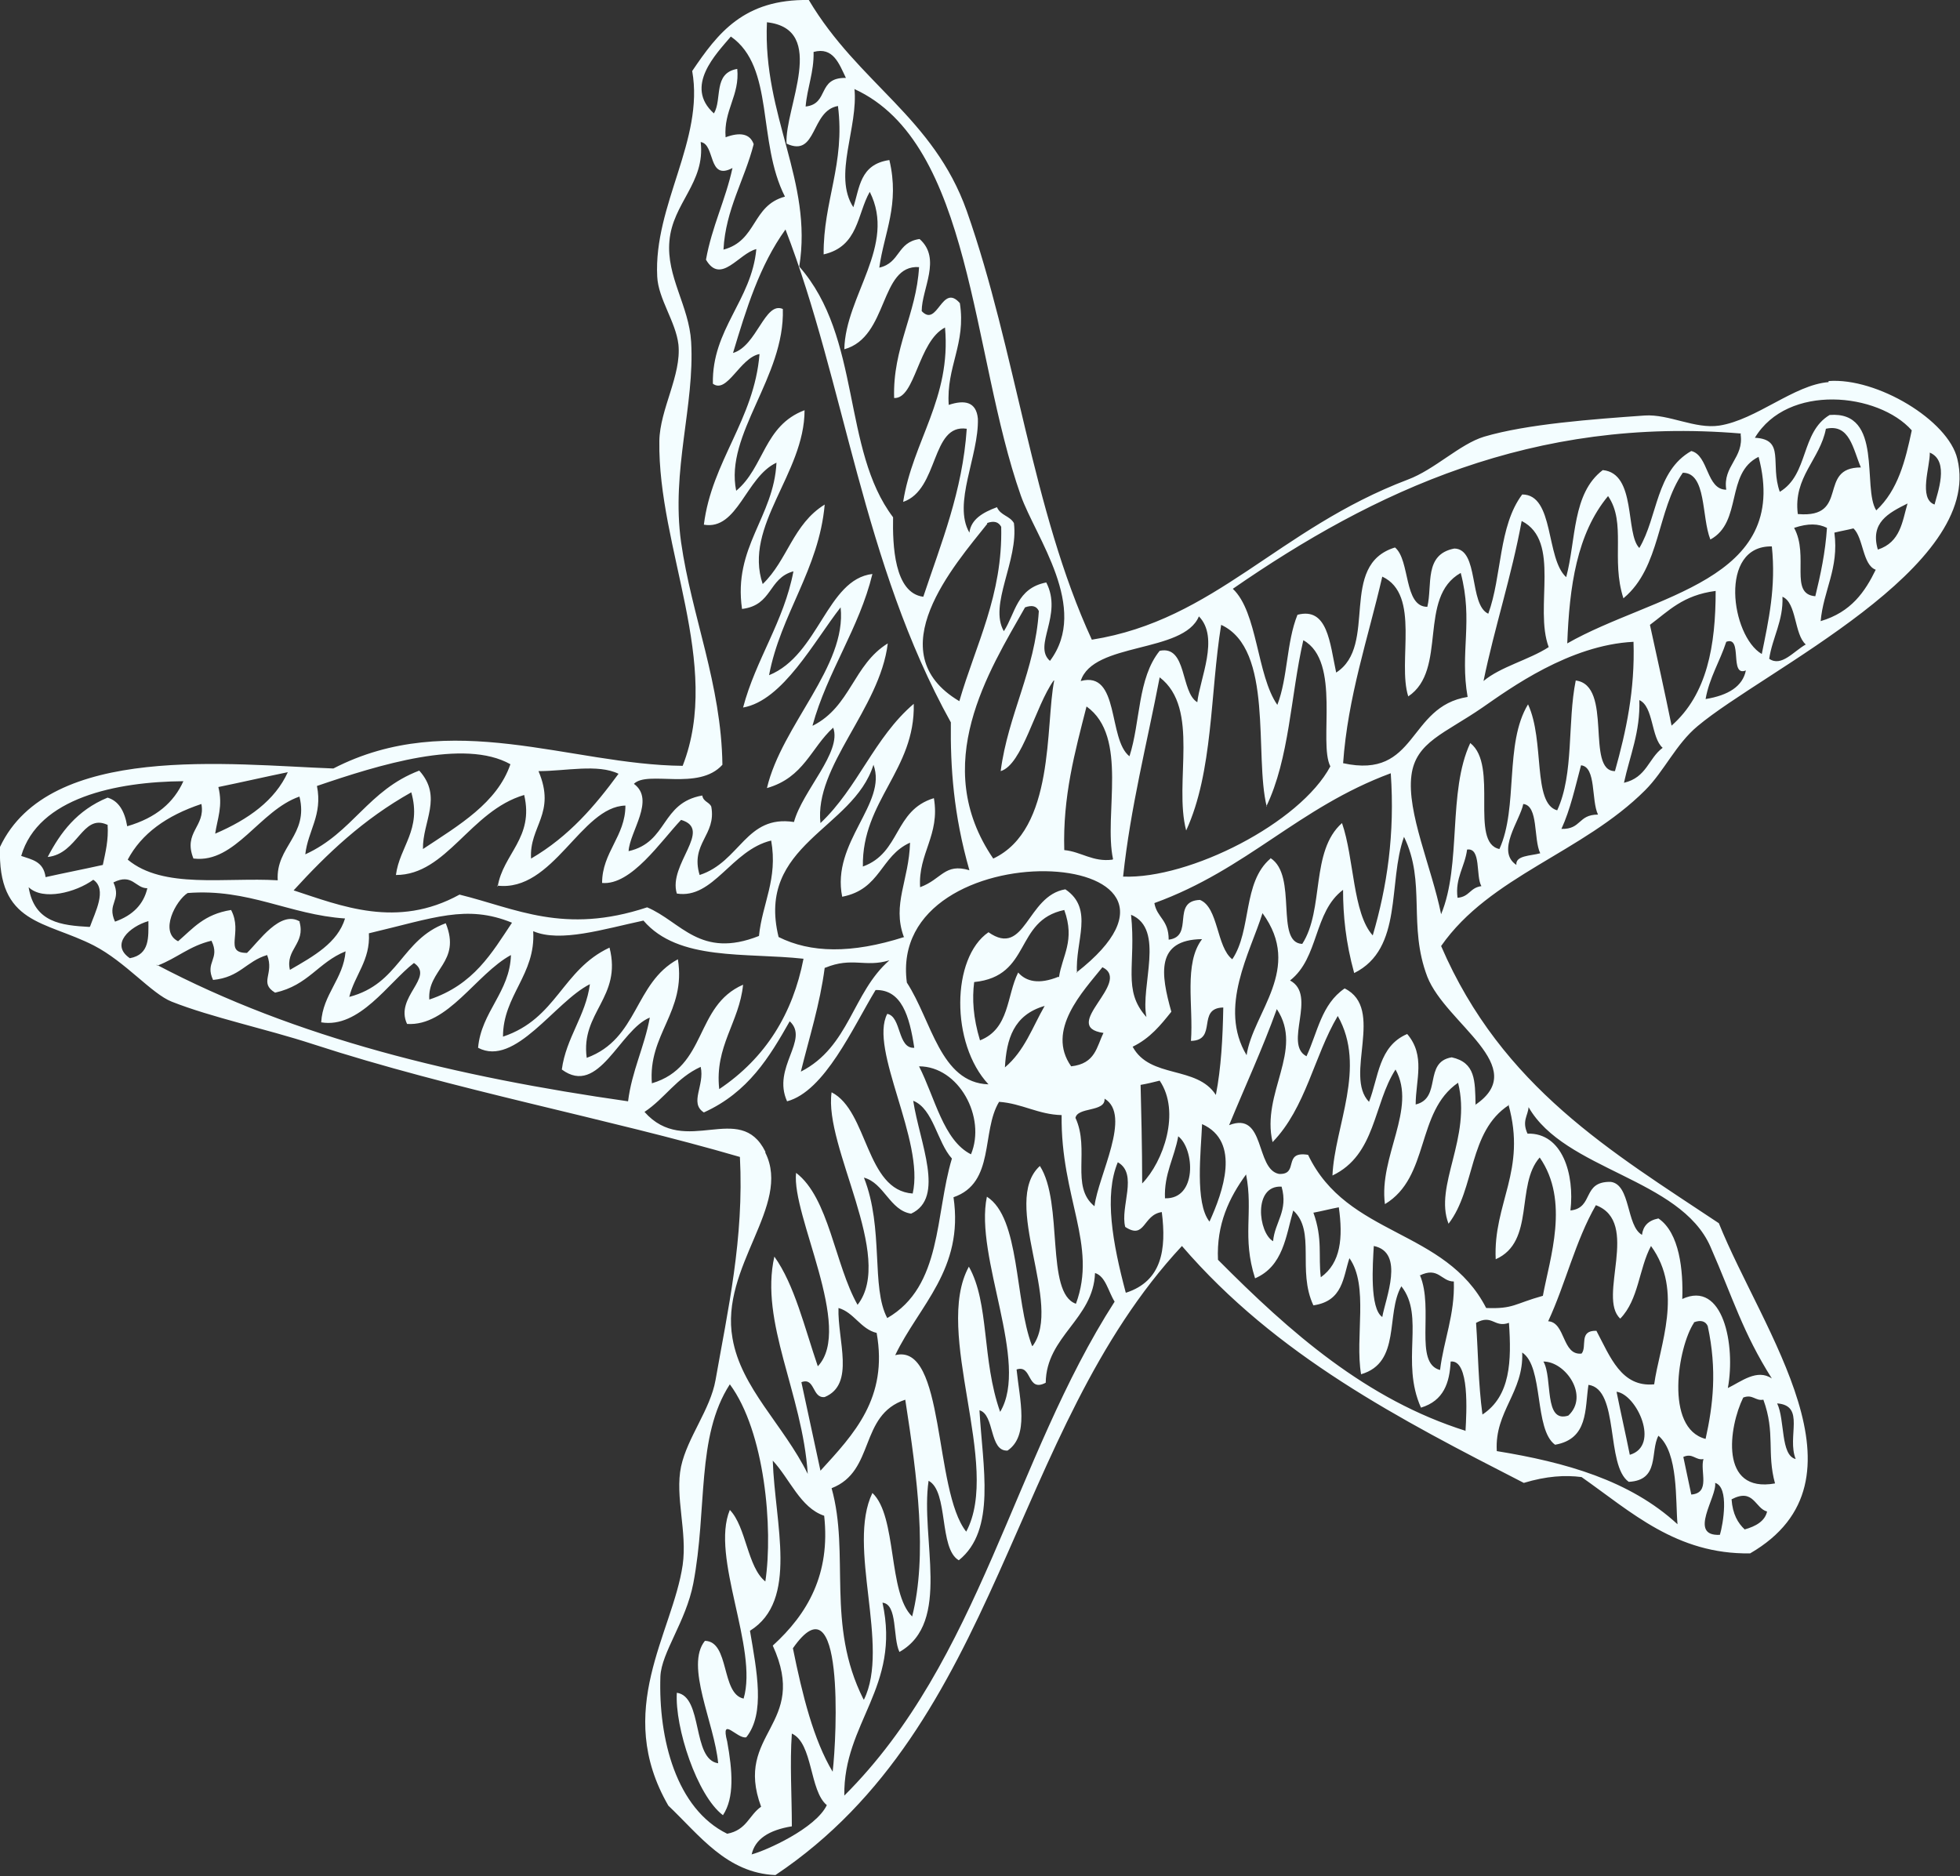 <?xml version="1.0" encoding="UTF-8"?> <svg xmlns="http://www.w3.org/2000/svg" id="Layer_1" data-name="Layer 1" viewBox="0 0 36.98 35.4"><rect x="0" y="0" width="36.98" height="35.4" fill="#333333" stroke="none"/><defs><style> .cls-1 { fill: #f3fdff; fill-rule: evenodd; stroke-width: 0px; } </style></defs><path class="cls-1" d="M34.5,7.21c-.65.05-1.36.71-2.06.82-.46.07-.95-.22-1.41-.19-.98.07-2.22.16-3.03.4-.46.14-.93.62-1.44.81-2.45.93-3.63,2.65-5.96,3.02-1.13-2.45-1.43-5.45-2.36-8.09C17.61,2.21,16.2,1.58,15.26,0c-1.23-.02-1.72.63-2.2,1.34.23,1.3-.73,2.53-.66,3.88.02.42.35.85.4,1.28.06.58-.35,1.22-.36,1.82-.03,2.02,1.19,4.21.44,6.13-2.12-.02-4.38-1.09-6.59.05-1.94-.07-5.36-.49-6.29,1.48-.05,1.47.85,1.39,1.77,1.86.6.31,1.09.91,1.47,1.06.76.3,1.77.51,2.66.8,2.67.87,5.56,1.4,8.06,2.13.08,1.54-.23,2.9-.46,4.21-.1.56-.53,1.08-.65,1.63-.12.57.12,1.23.03,1.86-.19,1.29-1.31,2.74-.27,4.54.59.56,1.1,1.27,2.02,1.31,4.26-2.85,4.41-8.37,7.67-11.87,1.78,2.07,4.11,3.27,6.45,4.47.43-.13.78-.15,1.09-.11.94.66,1.79,1.46,3.18,1.44,2.38-1.38.23-4.19-.59-6.23-2.01-1.34-4.09-2.56-5.24-5.23.92-1.32,2.67-1.76,3.85-2.94.36-.36.58-.87.99-1.21,1.25-1.05,5.4-2.99,4.9-5.04-.17-.73-1.52-1.54-2.43-1.47ZM30.64,11.28c.69-.58.62-1.65,1.11-2.36.45,0,.35.83.52,1.26.61-.33.28-1.25.91-1.56.62,2.35-2,2.6-3.61,3.52.04-1.07.18-2.07.77-2.78.35.51.05,1.19.29,1.93ZM32.84,8.19c.07.45-.34.6-.27,1.05-.38,0-.33-.65-.66-.73-.67.38-.63,1.24-.98,1.83-.27-.27-.05-1.41-.69-1.47-.58.44-.5,1.31-.69,2.02-.39-.35-.22-1.56-.83-1.56-.45.6-.38,1.54-.64,2.25-.37-.17-.17-1.22-.64-1.23-.58.11-.41.69-.51,1.1-.45,0-.32-.88-.61-1.12-1.08.33-.31,1.85-1.11,2.36-.12-.56-.16-1.24-.73-1.09-.21.52-.18,1.18-.38,1.7-.39-.56-.37-1.75-.84-2.19,2.66-1.84,5.67-3.26,9.59-2.93ZM29.22,12.21c-.37.24-.91.37-1.23.64.21-1.02.53-1.98.72-3.02.75.38.23,1.63.51,2.38ZM23.97,16.2c-.53.45-.35,1.35-.72,1.9-.3-.23-.26-.98-.61-1.12-.55.02-.1.69-.59.75,0-.38-.22-.41-.27-.69,1.76-.64,2.71-1.8,4.46-2.45.08,1.15-.07,2.14-.34,3.06-.38-.42-.35-1.46-.58-2.12-.6.53-.33,1.63-.75,2.28-.52-.02-.08-1.29-.6-1.62ZM23.52,19.91c-.54-.9.07-1.94.3-2.68.77,1.05-.18,1.87-.3,2.68ZM21.37,19.75c.33-.16.53-.41.73-.66-.2-.71-.3-1.36.58-1.37-.35.46-.16,1.26-.21,1.92.51-.01.1-.62.61-.63-.01.57-.04,1.14-.14,1.65-.36-.56-1.24-.3-1.57-.91ZM21.55,22.33c0-.67-.02-1.47-.03-1.86.12-.02.24-.05.36-.08.4.59.07,1.53-.33,1.94ZM21.34,17.26c.65.27.17,1.35.29,1.93-.46-.51-.19-.98-.29-1.93ZM25.34,14.41c.09-1.27.47-2.36.74-3.53.73.34.28,1.6.49,2.26.75-.5.17-1.87.99-2.33.24.91-.02,1.49.13,2.34-1.14.18-.94,1.56-2.35,1.25ZM23.89,15.22c.44-.91.46-2.09.7-3.14.72.4.28,1.93.51,2.38-.57,1.07-2.66,2.13-3.91,2.08.14-1.31.45-2.51.69-3.76.77.59.26,1.98.5,2.89.51-1.11.45-2.58.66-3.88,1,.46.62,2.46.86,3.43ZM22.62,11.63c.39.4.02,1.17-.03,1.62-.32-.19-.19-1.08-.71-.97-.42.52-.36,1.34-.57,1.99-.41-.32-.18-1.62-.92-1.42.23-.74,1.94-.52,2.23-1.22ZM19.47,25.39c-.33-.87-.22-2.41-.85-2.81-.24,1.14.81,3.13.25,4.06-.35-.99-.2-2.05-.59-2.74-.68,1.24.62,3.75-.05,5-.62-.78-.39-3.57-1.34-3.33.45-.94,1.3-1.62,1.1-2.98.79-.27.52-1.24.86-1.8.43.03.74.24,1.18.25-.02,1.56.68,2.45.27,3.56-.58-.2-.23-1.9-.68-2.6-.75.68.45,2.62-.14,3.4ZM16.29,32.06c-.71-1.41-.25-2.73-.6-3.98.83-.32.51-1.38,1.39-1.67.23,1.48.42,2.94.13,4.09-.46-.44-.28-1.89-.75-2.33-.49,1.01.34,2.89-.16,3.9ZM15.82,24.68c.29.08.42.4.72.47.22,1.23-.43,1.91-1.06,2.6-.12-.56-.24-1.11-.36-1.67.26-.1.2.31.44.28.58-.24.24-1.07.26-1.68ZM17.23,20.77c.38.15.45.78.73,1.09-.32,1.06-.18,2.41-1.22,3.01-.31-.58-.06-1.69-.44-2.65.38.1.49.62.89.68.65-.3.16-1.34.04-2.13ZM17.34,20.12c.75,0,1.27.96.98,1.66-.52-.26-.68-1.07-.98-1.66ZM20.82,19.49c-.13.26-.15.58-.61.63-.48-.68.22-1.41.59-1.87.57.28-.82,1.12.02,1.24ZM19.97,18.43c-.37.15-.61.09-.76-.08-.22.44-.16,1.06-.72,1.28-.13-.43-.15-.78-.11-1.1,1.09-.11.75-1.16,1.7-1.36.21.58-.04.86-.1,1.27ZM19.71,18.98c-.23.4-.38.85-.75,1.16.03-.53.16-.99.75-1.16ZM20.29,21.1c.03-.22.57-.11.55-.37.52.31-.12,1.45-.19,2.03-.46-.37-.08-1.07-.36-1.67ZM20.32,18.36c-.04-.6.33-1.21-.22-1.58-.73.12-.75,1.3-1.45.81-.7.48-.72,2.1,0,2.87-.91-.03-1.07-1.2-1.54-1.92-.39-2.93,6.3-2.61,3.2-.19ZM17.06,17.68c-1,.32-1.77.3-2.37,0-.43-1.75,1.41-2.03,1.79-3.25.27.73-.8,1.46-.59,2.49.73-.14.72-.77,1.28-1.02-.02.71-.34,1.16-.12,1.77ZM12.3,20.45c-.08-.94.65-1.35.49-2.35-.83.45-.74,1.5-1.72,1.86-.12-.86.67-1.14.43-2.08-.9.42-.99,1.34-2.01,1.68,0-.78.62-1.17.57-1.99.51.22,1.33-.04,2.08-.2.66.77,1.93.6,3.02.72-.2,1.03-.71,1.87-1.59,2.46-.09-.81.38-1.26.45-1.97-.92.4-.67,1.55-1.72,1.86ZM15.57,18.26c.51-.21.75,0,1.21-.14-.7.61-.75,1.63-1.67,2.1.16-.65.36-1.27.45-1.96ZM15.33,13.69c.28-1.02.88-1.83,1.13-2.86-.86.1-1.01,1.53-1.95,1.91.22-1.16.94-1.99,1.05-3.22-.6.37-.7,1.05-1.17,1.5-.37-1.1.79-2.08.79-3.28-.77.29-.76,1.08-1.29,1.52-.22-1.07.92-2.14.88-3.43-.34-.15-.49.7-.94.83.25-.83.5-1.65.99-2.33,1.12,2.9,1.45,6.29,3.12,9.3-.01.85.05,1.74.35,2.79-.47-.14-.52.17-.93.32-.04-.64.38-.98.26-1.68-.76.23-.62,1.03-1.34,1.29-.02-1.24.99-1.82.96-3.07-.75.64-1.05,1.58-1.76,2.25-.12-1.07,1.12-2.15,1.27-3.39-.65.4-.7,1.19-1.41,1.55ZM19.89,12.84c-.17.85.02,2.81-1.15,3.36-1.21-1.77-.08-3.54.6-4.74.14-.05.22-.02.26.07-.07,1.12-.58,1.95-.72,3.02.41-.12.65-1.22,1-1.71ZM18.62,9.87c.14-.05.22-.02.27.07.03,1.29-.48,2.22-.79,3.29-1.55-.92-.09-2.57.53-3.35ZM20.99,16.22c-.37.05-.59-.15-.91-.18-.03-1.01.2-1.85.42-2.71.8.57.32,2.04.5,2.88ZM16.12,1.68c2.23,1.02,2.2,5,3.14,7.67.28.79,1.3,2.12.55,3.12-.33-.29.25-.86-.07-1.48-.56.11-.58.58-.8.92-.29-.5.28-1.33.19-2.04-.08-.14-.25-.14-.32-.3-.27.1-.49.23-.52.48-.32-.55.18-1.45.16-2.15-.03-.32-.25-.36-.55-.26-.05-.72.33-1.15.21-1.92-.34-.39-.42.47-.72.15,0-.42.38-.99-.04-1.36-.43.06-.36.45-.76.54.09-.66.39-1.19.19-2.03-.56.08-.56.53-.68.89-.39-.6.1-1.51.02-2.25ZM15.35.98c.37-.1.48.22.61.49-.55-.01-.31.49-.76.54.03-.36.16-.65.15-1.03ZM14.84,2.71c.58.27.45-.62.97-.71.14,1.09-.28,1.8-.27,2.8.66-.15.63-.76.87-1.18.51,1.01-.46,1.96-.48,2.97.84-.23.66-1.6,1.41-1.55-.05.89-.5,1.52-.47,2.47.4.02.45-1.07.96-1.33.12,1.34-.61,2.14-.79,3.29.68-.23.52-1.48,1.2-1.38-.08,1.18-.48,2.15-.82,3.17-.55-.07-.58-.98-.57-1.5-.97-1.28-.59-3.39-1.77-4.73.26-1.62-.69-2.83-.61-4.61,1.16.13.33,1.62.37,2.29ZM13.79.69c.83.58.49,1.98,1.02,3.02-.63.17-.52.83-1.16,1,.04-.76.4-1.32.57-1.99-.07-.2-.26-.23-.53-.13-.04-.51.27-.79.22-1.29-.46.08-.28.57-.44.84-.57-.51.05-1.13.31-1.44ZM11.96,14.79c.26-.26,1.22.14,1.67-.36-.02-1.52-.58-2.8-.78-4.2-.19-1.36.26-2.58.19-3.78-.04-.68-.47-1.23-.41-1.9.06-.72.68-1.1.59-1.87.28.04.13.74.6.49-.13.6-.39,1.11-.5,1.73.28.48.62-.12.95-.2-.09.97-.84,1.51-.82,2.54.27.2.51-.49.88-.56-.1,1.24-.9,2.02-1.05,3.22.64.11.79-.9,1.37-1.17-.05,1.03-.82,1.59-.65,2.76.58-.07.49-.58.97-.71-.18.95-.71,1.66-.95,2.57.75-.13,1.34-1.25,1.84-1.89.12,1.11-1.11,2.22-1.39,3.41.7-.2.83-.76,1.25-1.14.17.46-.58,1.19-.74,1.78-.91-.14-1.01.75-1.78,1-.18-.6.32-.75.22-1.29-.04-.09-.15-.09-.17-.21-.79.14-.64.88-1.39,1.05.02-.37.51-.97.1-1.27ZM10.16,14.55c.51,0,1.12-.14,1.51.05-.44.6-.93,1.18-1.65,1.6-.04-.61.48-.85.14-1.65ZM9.38,16.71c1.06.13,1.58-1.49,2.42-1.51,0,.58-.44.88-.44,1.46.55.05,1.11-.79,1.49-1.19.61.18-.25.84-.08,1.39.69.11,1.03-.82,1.78-1,.13.73-.17,1.19-.23,1.8-1.11.44-1.47-.27-2.11-.54-1.57.52-2.48.02-3.54-.24-1.18.65-2.24.21-3.13-.08.63-.69,1.31-1.34,2.22-1.85.2.71-.22,1.02-.29,1.56.96,0,1.4-1.21,2.42-1.51.19.81-.4,1.11-.5,1.73ZM8.41,17.42c-.84.31-.87,1.14-1.82,1.39.1-.41.4-.69.37-1.2,1.23-.29,1.84-.55,2.7-.2-.38.57-.72,1.17-1.56,1.45-.04-.57.61-.7.31-1.44ZM5.66,17.39c-.37-.23-.78.38-1,.59-.45,0-.07-.38-.3-.81-.51.08-.72.35-1,.59-.36-.18-.04-.77.18-.91,1.15-.09,1.92.41,2.97.48-.14.46-.59.71-1.04.97-.09-.39.3-.49.18-.91ZM5.98,14.83c1.17-.4,2.78-.9,3.65-.41-.25.73-.97,1.15-1.65,1.6-.01-.52.38-.98-.07-1.48-.97.37-1.25,1.17-2.15,1.58.05-.45.33-.74.22-1.29ZM4.12,14.85c.44-.09.87-.19,1.31-.28-.24.53-.74.89-1.37,1.16.04-.28.15-.52.06-.88ZM3.66,16.2c.78.09,1.24-.91,1.99-1.17.18.73-.45.94-.41,1.58-.99-.06-2.16.17-2.83-.39.26-.49.73-.83,1.39-1.05.08.43-.35.53-.15,1.03ZM1.69,17.49c-.53-.03-1.04-.08-1.15-.75.27.26.89.1,1.22-.14.27.18.03.62-.06.88ZM2.03,15.56c.02.29-.04.52-.09.76-.36.08-.72.15-1.08.23-.04-.3-.26-.33-.46-.4.32-1.1,1.8-1.4,3.06-1.41-.18.4-.51.69-1.06.85-.05-.3-.17-.48-.37-.54-.58.24-.89.66-1.13,1.12.57-.06.65-.82,1.12-.61ZM2.14,16.65c.36-.18.41.11.64.11-.07.3-.27.51-.61.63-.16-.35.13-.39-.03-.74ZM2.45,18.08c-.38-.26,0-.6.35-.7,0,.3.03.63-.35.7ZM2.97,18.22c.37-.14.6-.37,1.02-.47.17.35-.13.4.03.74.51-.05.62-.35,1.02-.47.14.36-.16.52.15.71.63-.14.81-.57,1.33-.78-.04.52-.43.81-.46,1.34.72.12,1.27-.75,1.75-1.12.4.27-.37.64-.13,1.15.77.05,1.3-.94,1.96-1.3-.02.7-.56,1.07-.62,1.75.7.37,1.45-.87,2.11-1.2-.08.6-.45,1.01-.53,1.61.7.52,1.09-.75,1.66-.98-.1.55-.34,1.01-.41,1.58-3.23-.46-6.27-1.19-8.9-2.58ZM14.44,21.73c-.48-.97-1.51.12-2.28-.75.39-.26.6-.64,1.06-.85.08.35-.22.68.06.86.84-.38,1.24-1.05,1.62-1.72.38.35-.34.87-.05,1.51.71-.19,1.24-1.39,1.67-2.1.49-.01.64.49.73,1.09-.32.02-.24-.59-.51-.64-.35.67.71,2.39.48,3.39-.89-.06-.84-1.56-1.53-1.91-.15,1.03,1.2,3.1.49,4.01-.43-.76-.54-2.02-1.16-2.49-.09.8,1.09,2.93.41,3.65-.25-.73-.44-1.54-.82-2.07-.28,1.24.53,2.58.63,4.1-.46-.93-1.26-1.62-1.42-2.56-.24-1.35,1.12-2.5.62-3.5ZM13.72,34.6c-.96-.47-1.3-1.79-1.26-2.97.02-.45.48-1.03.62-1.75.27-1.41.05-2.77.69-3.76.66.89.82,2.72.67,3.72-.34-.27-.36-1.03-.67-1.35-.37.89.54,2.61.26,3.56-.43-.09-.26-1.08-.73-1.09-.38.47.18,1.55.25,2.31-.5-.07-.28-1.26-.78-1.33-.04.65.38,1.94.87,2.31.22-.33.18-.84.08-1.39-.13-.5.19-.04.36-.08.36-.45.2-1.24.07-2.01.92-.57.47-2.02.43-3.21.32.34.52.89.97,1.04.12,1.1-.31,1.85-.97,2.45.69,1.51-.74,1.64-.22,3.04-.23.16-.27.44-.64.51ZM14.18,35c.06-.3.33-.47.76-.54,0-.58-.04-1.19,0-1.75.4.18.33,1.08.66,1.35-.21.44-1.15.86-1.42.93ZM15.71,33.43c-.36-.6-.57-1.44-.75-2.33.97-1.39.83,1.66.75,2.33ZM15.93,33.88c-.02-1.38,1.07-2.04.72-3.64.29.03.19.66.32.93.99-.56.39-2.14.55-3.23.38.2.19,1.28.57,1.5.71-.57.45-1.76.39-2.83.29.08.18.78.53.76.41-.28.23-.95.17-1.53.3-.1.19.44.55.25.01-.88.9-1.2.93-2.07.2.06.25.35.37.54-1.91,2.97-2.54,6.77-5.1,9.32ZM21.24,24.39c-.25-.94-.41-1.84-.15-2.46.39.22.04.84.14,1.22.38.25.33-.23.69-.28.09.71,0,1.3-.67,1.52ZM21.98,22.61c-.02-.46.18-.77.25-1.17.31.24.36,1.19-.25,1.17ZM22.68,21.21c.74.33.39,1.29.14,1.84-.28-.35-.16-1.33-.14-1.84ZM27.66,27c-1.88-.59-3.32-1.86-4.68-3.23-.03-.67.21-1.17.53-1.61.14.71-.08,1.18.17,1.96.53-.23.58-.79.72-1.28.43.39.07,1.13.38,1.79.56-.08.56-.53.68-.89.37.52.1,1.49.22,2.19.76-.22.46-1.14.76-1.66.45.57-.02,1.42.37,2.29.43-.13.54-.47.56-.87.36-.04.3.96.28,1.31ZM24.18,22.39c.13.46-.13.67-.16,1.03-.28-.16-.38-1.06.16-1.03ZM24.79,22.88c.16-.03.31-.07.47-.1.08.57.04,1.05-.34,1.32-.05-.41.04-.72-.14-1.22ZM25.92,23.51c.59.12.22.99.16,1.34-.24-.16-.18-1-.16-1.34ZM26.78,24.07c.36-.18.41.11.65.11.02.63-.19,1.1-.26,1.67-.5-.13-.11-1.16-.38-1.79ZM27.85,24.96c.31-.17.34.1.62,0,.05.72.03,1.38-.5,1.73-.08-.6-.08-1.15-.12-1.72ZM28.24,27.37c-.04-.74.51-1.1.48-1.85.41.27.22,1.45.62,1.74.63-.11.56-.67.63-1.13.59.08.32,1.52.76,1.83.59-.03.4-.57.56-.87.38.32.32,1.23.36,1.67-.9-.83-2.12-1.17-3.41-1.38ZM30.57,24.88c.35-.36.35-.94.58-1.37.62.85.16,1.88.06,2.61-.62.06-.83-.52-1.09-1.01-.34-.01-.17.3-.28.43-.37.04-.3-.59-.63-.61.33-.71.51-1.51.9-2.19.85.32.02,1.74.46,2.14ZM30.75,27.45c-.08-.4-.17-.79-.25-1.19.38.05.83,1.02.25,1.19ZM29.59,26.71c-.47.15-.29-.71-.47-1.02.42,0,.87.65.47,1.02ZM31.91,28.2c-.05-.24-.1-.48-.15-.71.18-.08.23.07.38.04-.07.23.14.64-.23.67ZM31.96,24.95c.13-.05.22-.02.26.07.18.83.1,1.5-.04,2.13-.78-.2-.52-1.74-.22-2.19ZM32.45,28.96c-.61.03-.05-.72-.09-.98.27.08.15.78.09.98ZM32.92,28.86c-.13-.12-.23-.29-.25-.57.42-.22.44.17.67.23-.04.18-.21.28-.43.34ZM33.88,27.53c-.29-.07-.2-.74-.35-1.05.54.04.18.63.35,1.05ZM32.89,26.37c.18-.07.23.07.38.04.23.63.06,1,.22,1.58-1.06.19-.87-1.07-.6-1.62ZM28.84,20.89c.68,1.19,2.86,1.34,3.43,2.63.43.98.61,1.62,1.16,2.49-.28-.19-.58.06-.83.18.15-.81-.09-2.04-.86-1.68.02-.53-.05-1.25-.45-1.52-.2.04-.29.15-.31.31-.3-.17-.21-.95-.59-1-.55-.01-.31.49-.76.54.08-.68-.15-1.47-.81-1.45-.11-.24.01-.34.02-.5ZM28.46,20.84c.35,1.25-.29,1.86-.24,2.92.75-.33.37-1.4.83-1.92.57.82.19,1.9.06,2.61-.54.15-.55.25-1.07.23-.77-1.5-2.62-1.34-3.36-2.89-.49-.08-.16.38-.55.36-.45-.09-.25-1.19-.94-.92.3-.73.63-1.44.9-2.19.52.78-.3,1.58-.08,2.51.63-.65.78-1.62,1.23-2.38.55.97-.06,2.08-.1,3.01.82-.39.77-1.35,1.19-2,.41.74-.32,1.64-.2,2.54.85-.51.58-1.74,1.38-2.29.26,1.04-.46,1.94-.18,2.66.51-.66.37-1.74,1.14-2.24ZM27.84,20.85c-.01-.46,0-.8-.45-.9-.54.09-.18.77-.68.89,0-.46.19-.92-.16-1.33-.54.23-.54.82-.72,1.28-.48-.49.31-1.76-.46-2.14-.44.3-.51.83-.72,1.28-.44-.23.21-1.15-.31-1.43.55-.43.44-1.29,1-1.71,0,.48.05.99.21,1.57.93-.46.63-1.71.94-2.57.42.86.07,1.67.44,2.64.35.89,1.97,1.7.9,2.42ZM27.5,16.94c-.05-.37.14-.59.18-.91.27-.04.16.5.27.69-.22.03-.22.2-.45.22ZM28.61,16.32c-.39-.26.07-.84.13-1.15.29.03.19.66.32.93-.18.05-.47.04-.45.22ZM29.46,15.64c.17-.37.26-.79.37-1.2.29.03.19.66.32.93-.38,0-.31.28-.69.27ZM29.73,12.84c-.16.79-.03,1.76-.35,2.45-.47-.13-.23-1.31-.55-2-.45.74-.18,1.94-.54,2.73-.57-.12-.01-1.58-.55-2-.43.92-.16,2.29-.55,3.23-.18-.89-.65-1.92-.56-2.62.08-.63.63-.79,1.34-1.28.52-.36,1.64-1.18,2.85-1.24.03.91-.14,1.69-.35,2.44-.56,0-.03-1.62-.74-1.71ZM30.64,14.77c.11-.51.31-.96.29-1.56.27.12.22.71.44.9-.27.2-.3.56-.73.66ZM31.54,13.7c-.13-.64-.27-1.27-.41-1.91.35-.26.62-.56,1.24-.64,0,1.03-.16,1.95-.83,2.54ZM32.18,13.19c.07-.4.27-.71.39-1.08.32-.12.05.67.37.54-.06.3-.33.47-.76.54ZM33.43,10.31c.08.77-.06,1.39-.19,2.03-.58-.34-.82-2.05.19-2.03ZM33.38,12.43c.06-.4.27-.72.25-1.17.27.11.22.71.44.9-.23.13-.46.43-.69.27ZM33.85,9.96c.27-.09.46-.08.62,0-.03.46-.12.88-.22,1.29-.5-.04-.11-.76-.4-1.29ZM33.92,9.7c-.09-.7.42-1.03.53-1.61.45-.1.51.38.66.73-.83,0-.2.96-1.18.88ZM34.35,11.73c.05-.59.35-1,.26-1.68.12-.03.24-.05.36-.08.19.18.17.69.42.78-.2.41-.46.8-1.04.97ZM35.43,10.37c-.15-.51.2-.69.56-.87-.1.34-.13.73-.56.87ZM35.4,9.63c-.27-.42.14-1.88-.88-1.8-.55.33-.39,1.12-.94,1.45-.19-.53.11-.99-.47-1.02.62-1.03,2.33-.85,2.96-.14-.12.57-.26,1.13-.67,1.51ZM36.5,9.52c-.31-.11-.08-.73-.09-.98.38.16.14.77.09.98Z"></path></svg> 